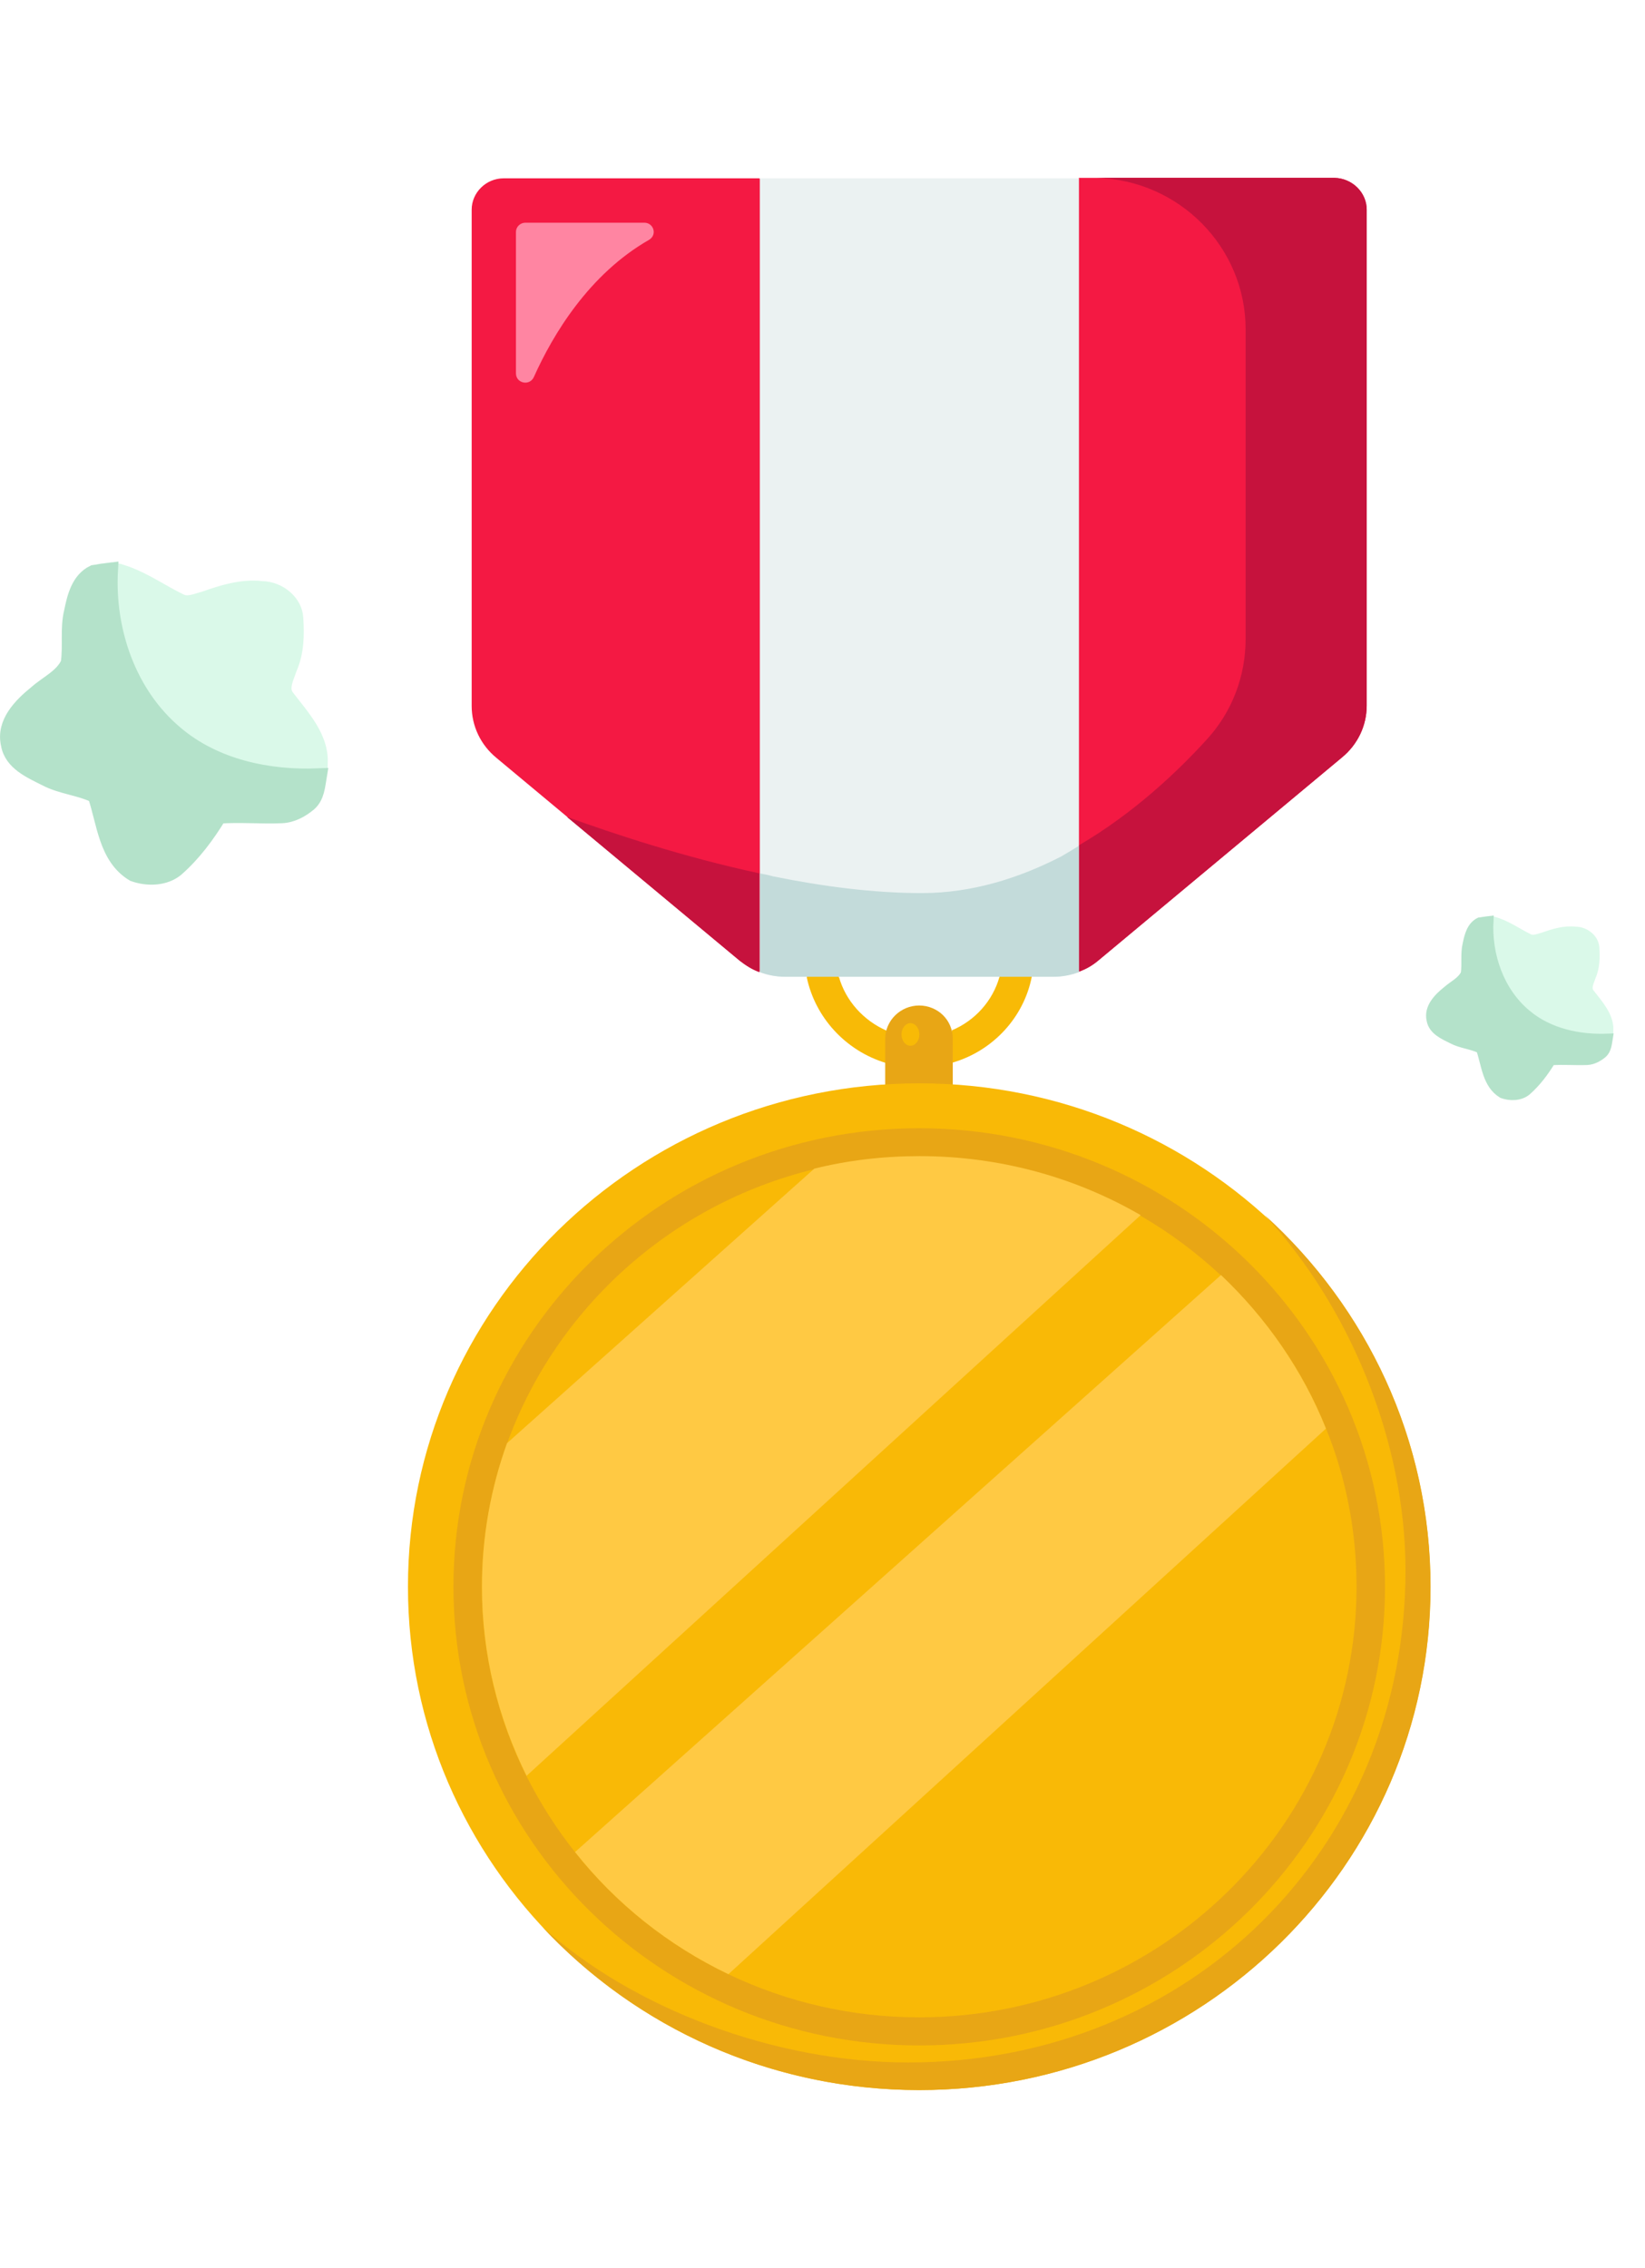 <svg width="37" height="51" viewBox="0 0 37 51" fill="none" xmlns="http://www.w3.org/2000/svg">
<g filter="url(#filter0_d_1_9262)">
<path d="M21.41 21.169C21.926 20.953 22.328 20.511 22.481 19.965L22.854 19.664L23.207 19.965C23.026 20.887 22.328 21.631 21.429 21.894L21.41 21.169Z" fill="#F8BA06"/>
<path d="M19.922 21.902C19.024 21.629 18.336 20.886 18.145 19.973L18.498 19.672L18.871 19.973C19.024 20.509 19.425 20.951 19.942 21.177L19.922 21.902Z" fill="#F8BA06"/>
<path d="M19.91 22.559V21.364C19.91 20.95 20.254 20.611 20.675 20.611C20.885 20.611 21.076 20.696 21.21 20.828C21.344 20.959 21.43 21.148 21.43 21.355V22.55H19.91V22.559Z" fill="#E8A615"/>
<path d="M17.081 2.01L17.377 2.311V19.369L17.081 19.859C16.918 19.802 16.775 19.708 16.641 19.605L11.164 15.041C10.81 14.75 10.609 14.326 10.609 13.874V2.715C10.609 2.33 10.934 2.01 11.326 2.01H17.081Z" fill="#F41943"/>
<path d="M30.74 2.715V13.865C30.74 14.316 30.539 14.74 30.186 15.031L24.708 19.595C24.575 19.708 24.431 19.792 24.269 19.849L23.867 19.454V2.602L24.269 2H30.023C30.415 2.009 30.74 2.329 30.74 2.715Z" fill="#F41943"/>
<path d="M24.268 2.01V19.859C24.087 19.924 23.896 19.962 23.705 19.962H17.654C17.463 19.962 17.262 19.924 17.09 19.859V2.01H24.268Z" fill="#EBF2F2"/>
<path d="M17.08 17.639V19.86C16.918 19.803 16.774 19.709 16.64 19.606L12.75 16.369C13.792 16.745 15.369 17.272 17.08 17.639Z" fill="#C6123D"/>
<path d="M24.268 17.02V19.861C24.087 19.927 23.896 19.965 23.705 19.965H17.654C17.463 19.965 17.262 19.927 17.09 19.861V17.64C17.185 17.659 17.291 17.678 17.386 17.706C18.495 17.932 19.642 18.083 20.732 18.083C21.869 18.083 22.93 17.744 23.877 17.255C24.001 17.18 24.135 17.104 24.268 17.02Z" fill="#C3DBDA"/>
<path d="M30.741 2.715V13.865C30.741 14.316 30.54 14.74 30.186 15.031L24.709 19.595C24.575 19.708 24.432 19.792 24.27 19.849V17.007C25.493 16.292 26.487 15.351 27.137 14.636C27.711 14.015 28.017 13.206 28.017 12.369V5.406C28.017 3.562 26.525 2.047 24.661 2C24.604 2 24.537 2 24.47 2H30.014C30.416 2.009 30.741 2.329 30.741 2.715Z" fill="#C6123D"/>
<path d="M14.492 3.008H11.816C11.701 3.008 11.605 3.102 11.605 3.215V6.395C11.605 6.621 11.911 6.687 12.007 6.48C12.437 5.52 13.25 4.165 14.597 3.394C14.789 3.281 14.703 3.008 14.492 3.008Z" fill="#FF85A2"/>
<path d="M20.675 44.999C27.026 44.999 32.174 39.932 32.174 33.68C32.174 27.429 27.026 22.361 20.675 22.361C14.324 22.361 9.176 27.429 9.176 33.68C9.176 39.932 14.324 44.999 20.675 44.999Z" fill="#F9B906"/>
<path d="M32.177 33.681C32.177 39.938 27.025 45 20.678 45C17.323 45 14.302 43.589 12.199 41.331C14.245 43.175 17.438 44.379 20.429 44.379C26.786 44.379 31.613 39.562 31.613 33.314C31.613 30.369 30.323 27.34 28.449 25.326C30.734 27.396 32.177 30.369 32.177 33.681Z" fill="#E8A615"/>
<path d="M20.676 43.996C26.462 43.996 31.152 39.379 31.152 33.683C31.152 27.988 26.462 23.371 20.676 23.371C14.89 23.371 10.199 27.988 10.199 33.683C10.199 39.379 14.89 43.996 20.676 43.996Z" fill="#E8A615"/>
<path d="M30.512 33.682C30.512 39.026 26.096 43.364 20.676 43.364C19.137 43.364 17.684 43.016 16.384 42.395C15.027 41.746 13.851 40.805 12.933 39.648C12.513 39.121 12.149 38.547 11.844 37.944C11.203 36.656 10.84 35.216 10.84 33.692C10.84 32.562 11.041 31.471 11.404 30.464C12.503 27.425 15.094 25.073 18.315 24.292C19.07 24.104 19.863 24.01 20.686 24.01C22.502 24.01 24.203 24.499 25.666 25.346C26.316 25.722 26.918 26.174 27.463 26.682C28.485 27.642 29.308 28.818 29.833 30.144C30.273 31.227 30.512 32.431 30.512 33.682Z" fill="#F9B906"/>
<path d="M25.656 25.325L11.844 37.933C11.203 36.644 10.84 35.204 10.84 33.68C10.84 32.551 11.041 31.459 11.404 30.453L18.315 24.28C19.07 24.092 19.863 23.998 20.686 23.998C22.492 23.998 24.194 24.478 25.656 25.325Z" fill="#FFC943"/>
<path d="M29.824 30.125L16.384 42.394C15.027 41.745 13.851 40.804 12.934 39.647L27.463 26.672C28.476 27.632 29.298 28.808 29.824 30.125Z" fill="#FFC943"/>
<path d="M20.478 21.516C20.589 21.516 20.679 21.402 20.679 21.262C20.679 21.122 20.589 21.008 20.478 21.008C20.367 21.008 20.277 21.122 20.277 21.262C20.277 21.402 20.367 21.516 20.478 21.516Z" fill="#F8BA06"/>
</g>
<path d="M2.309 12.907C2.746 12.86 2.551 12.838 2.84 12.929C3.273 13.088 3.64 13.352 4.05 13.548C4.228 13.636 4.426 13.539 4.601 13.494C5.01 13.351 5.441 13.212 5.89 13.264C6.269 13.272 6.605 13.562 6.624 13.894C6.649 14.271 6.645 14.66 6.487 15.017C6.416 15.234 6.269 15.491 6.439 15.701C6.771 16.133 7.188 16.58 7.176 17.132C5.998 17.177 4.75 16.937 3.836 16.247C2.735 15.427 2.234 14.111 2.311 12.865C2.182 12.88 2.436 12.889 2.309 12.907Z" fill="#DAF9E9" stroke="#DAF9E9" stroke-width="0.394"/>
<path d="M2.107 12.88C2.23 12.859 2.354 12.844 2.478 12.828C2.404 14.181 2.887 15.608 3.951 16.499C4.833 17.247 6.038 17.502 7.176 17.453C7.14 17.666 7.126 17.914 6.951 18.067C6.779 18.212 6.567 18.327 6.337 18.337C5.866 18.357 5.394 18.311 4.924 18.346C4.659 18.781 4.351 19.197 3.965 19.536C3.705 19.753 3.309 19.758 3.004 19.648C2.387 19.278 2.355 18.496 2.145 17.886C1.794 17.711 1.383 17.688 1.033 17.504C0.696 17.333 0.266 17.154 0.195 16.738C0.084 16.253 0.474 15.863 0.82 15.583C1.063 15.367 1.398 15.221 1.54 14.916C1.598 14.533 1.522 14.137 1.615 13.756C1.683 13.427 1.772 13.043 2.107 12.88Z" fill="#B4E2CA" stroke="#B4E2CA" stroke-width="0.35"/>
<path d="M33.395 20.747C33.645 20.72 33.534 20.707 33.699 20.759C33.946 20.85 34.156 21.001 34.39 21.113C34.492 21.163 34.605 21.108 34.705 21.082C34.939 21 35.185 20.921 35.442 20.951C35.658 20.955 35.85 21.12 35.861 21.311C35.875 21.526 35.873 21.748 35.783 21.953C35.742 22.076 35.658 22.223 35.755 22.343C35.945 22.59 36.184 22.845 36.177 23.161C35.503 23.187 34.79 23.049 34.268 22.655C33.639 22.186 33.352 21.435 33.397 20.723C33.323 20.731 33.468 20.736 33.395 20.747Z" fill="#DAF9E9" stroke="#DAF9E9" stroke-width="0.225"/>
<path d="M33.279 20.73C33.349 20.719 33.42 20.71 33.492 20.701C33.449 21.474 33.725 22.29 34.333 22.799C34.837 23.227 35.526 23.372 36.176 23.344C36.156 23.466 36.147 23.607 36.047 23.695C35.949 23.777 35.828 23.843 35.697 23.849C35.428 23.86 35.157 23.834 34.889 23.855C34.738 24.103 34.562 24.34 34.341 24.534C34.192 24.658 33.967 24.661 33.792 24.598C33.44 24.387 33.421 23.94 33.301 23.591C33.1 23.491 32.866 23.478 32.666 23.373C32.473 23.276 32.227 23.173 32.187 22.936C32.124 22.658 32.346 22.435 32.544 22.276C32.683 22.152 32.874 22.069 32.956 21.894C32.988 21.675 32.945 21.449 32.998 21.231C33.037 21.043 33.088 20.824 33.279 20.73Z" fill="#B4E2CA" stroke="#B4E2CA" stroke-width="0.2"/>
<defs>
<filter id="filter0_d_1_9262" x="5.176" y="0" width="31" height="51" filterUnits="userSpaceOnUse" color-interpolation-filters="sRGB">
<feFlood flood-opacity="0" result="BackgroundImageFix"/>
<feColorMatrix in="SourceAlpha" type="matrix" values="0 0 0 0 0 0 0 0 0 0 0 0 0 0 0 0 0 0 127 0" result="hardAlpha"/>
<feOffset dy="2"/>
<feGaussianBlur stdDeviation="2"/>
<feComposite in2="hardAlpha" operator="out"/>
<feColorMatrix type="matrix" values="0 0 0 0 0 0 0 0 0 0 0 0 0 0 0 0 0 0 0.25 0"/>
<feBlend mode="normal" in2="BackgroundImageFix" result="effect1_dropShadow_1_9262"/>
<feBlend mode="normal" in="SourceGraphic" in2="effect1_dropShadow_1_9262" result="shape"/>
</filter>
</defs>
</svg>
